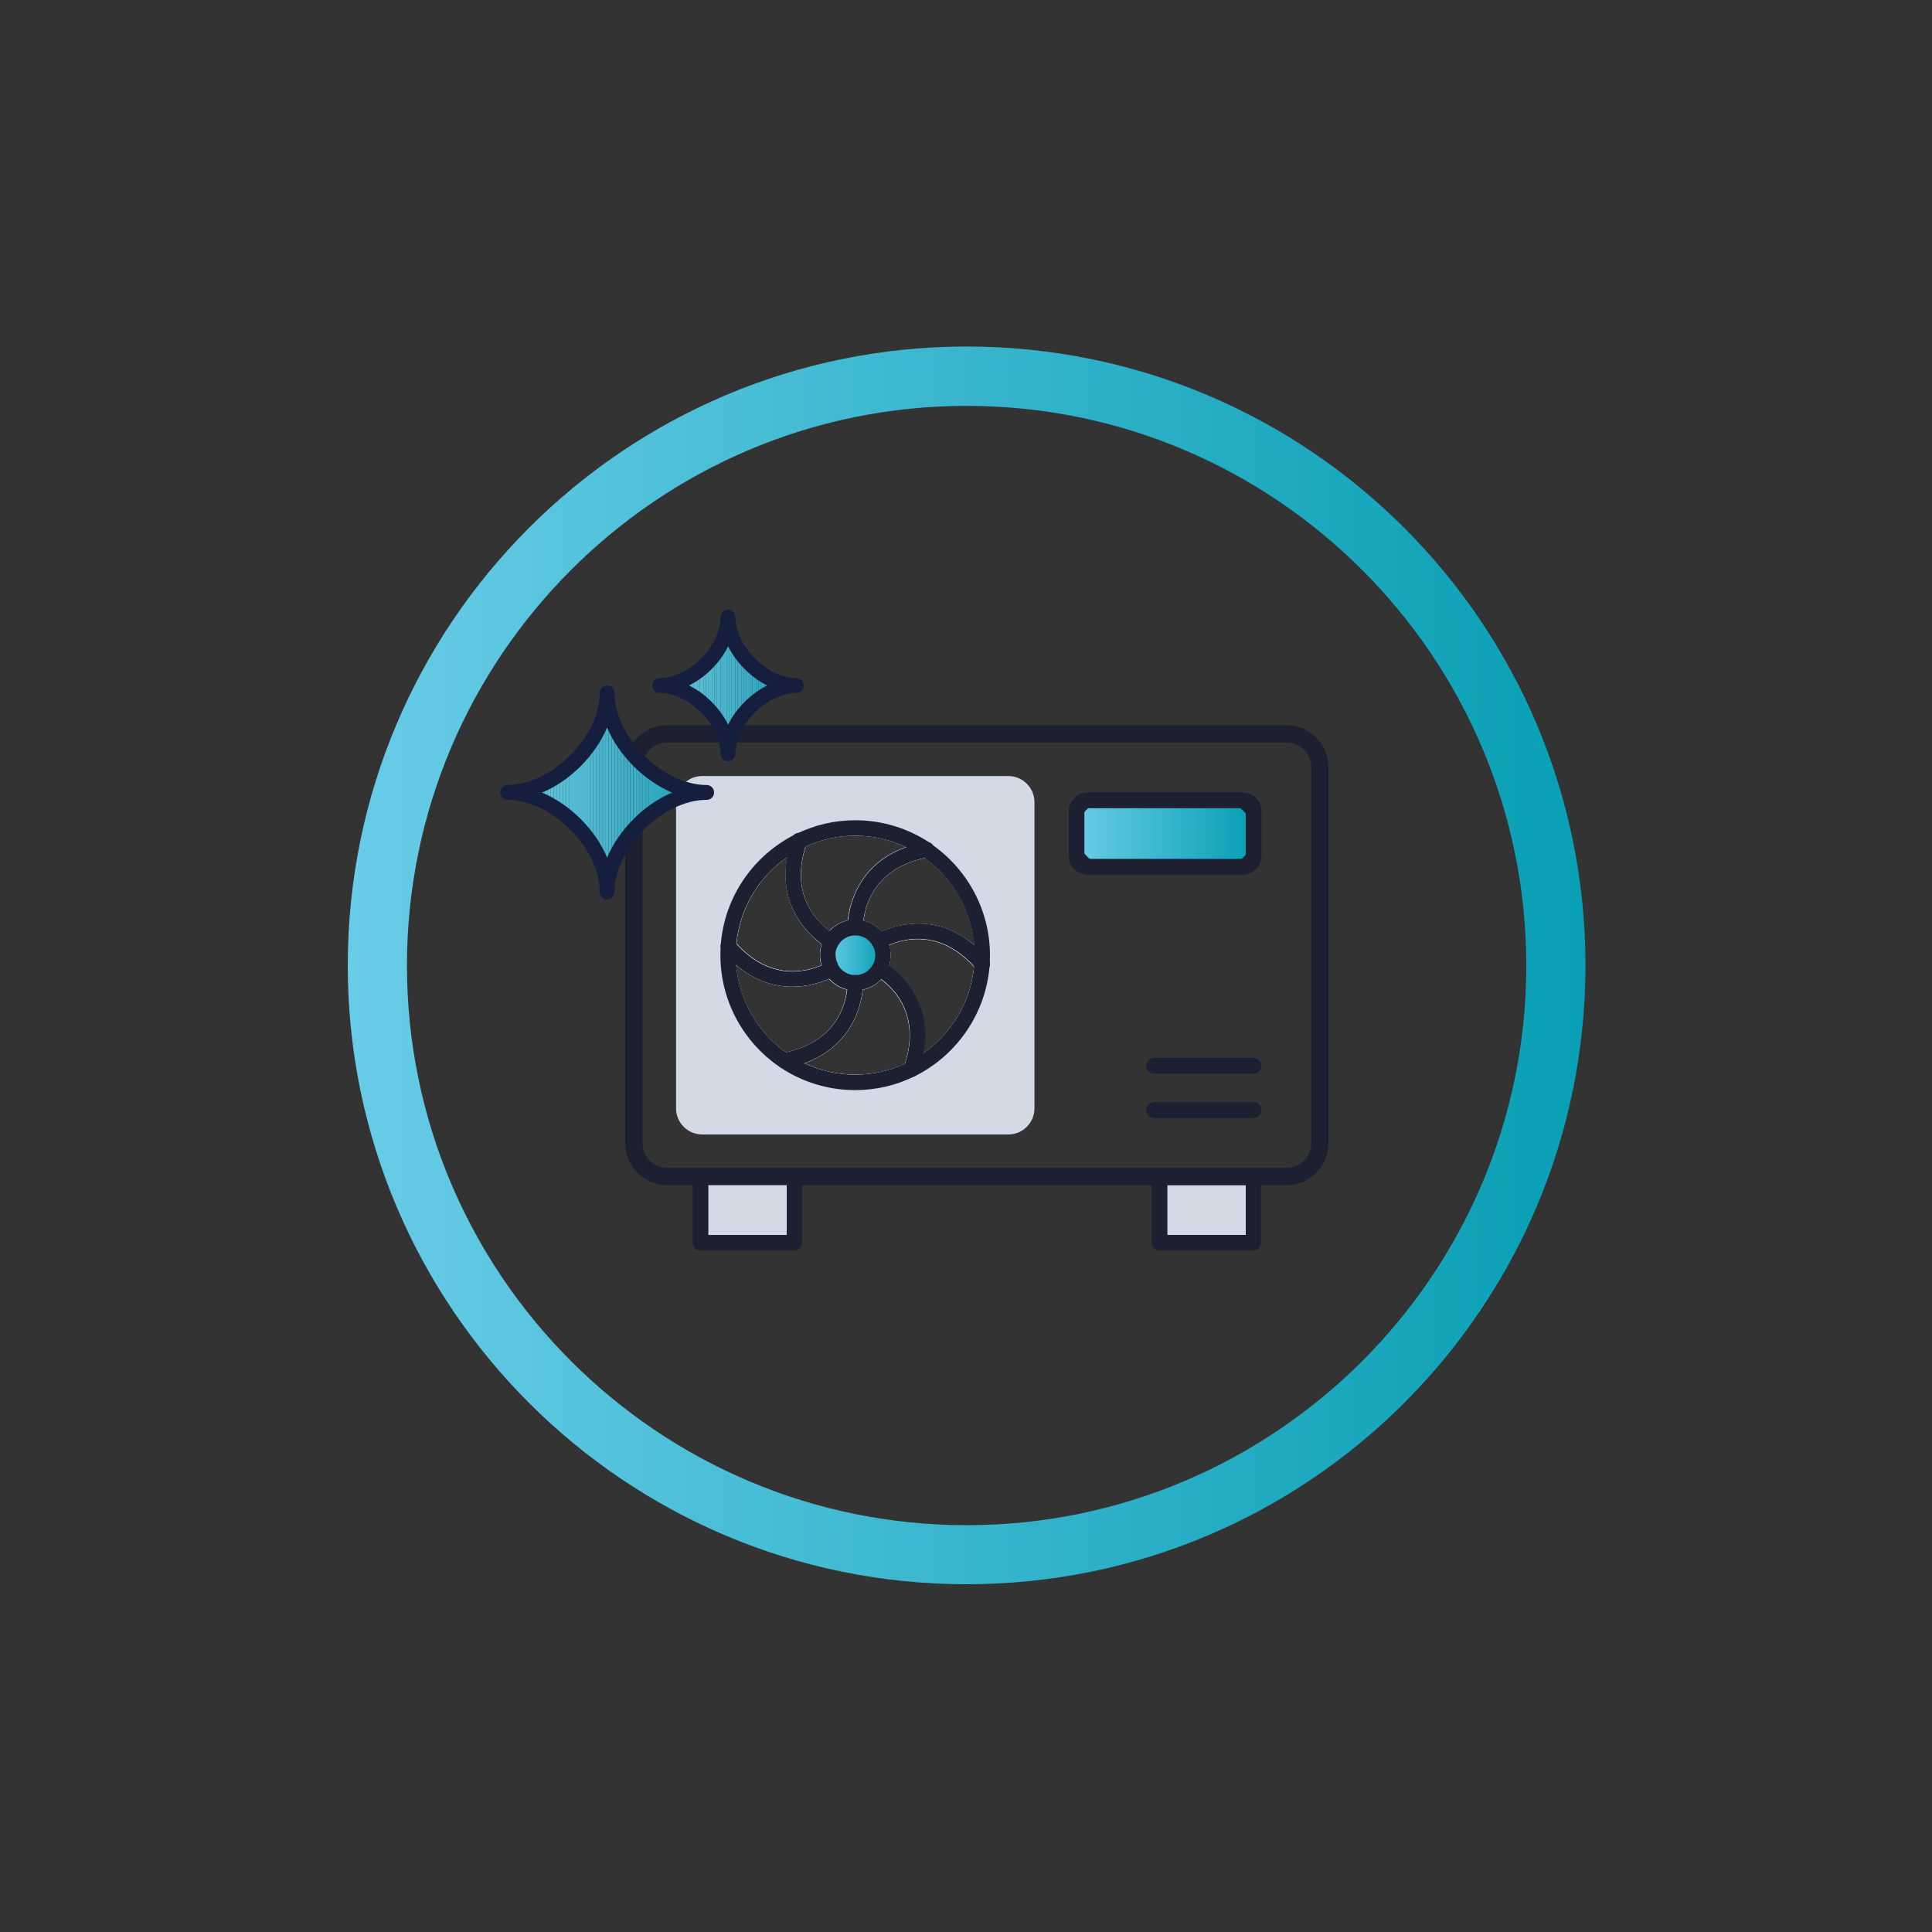 <?xml version="1.0" encoding="utf-8"?>
<svg xmlns="http://www.w3.org/2000/svg" xmlns:xlink="http://www.w3.org/1999/xlink" viewBox="0 0 125 125">
  <rect x="0" y="0" width="125" height="125" fill="#333333" stroke="none"/>
  <defs>
    <style>
      .i {
        fill: #d3d9e5;
      }

      .j {
        fill: #22a4b9;
      }

      .k {
        fill: #5bc0d9;
      }

      .l {
        fill: #15a1b6;
      }

      .m {
        fill: #089fb4;
      }

      .n {
        fill: #41b0c7;
      }

      .o {
        fill: #1da2b8;
      }

      .p {
        fill: #65c8e2;
      }

      .q {
        fill: #65c9e3;
      }

      .r {
        fill: #47b3cb;
      }

      .s {
        fill: #18a1b7;
      }

      .t {
        fill: #3daec5;
      }

      .u {
        fill: #90d6e6;
      }

      .v {
        fill: #1c2030;
      }

      .w {
        fill: #3aacc3;
      }

      .x {
        fill: #53bad3;
      }

      .y {
        fill: #60c3dd;
      }

      .z {
        fill: #57bdd6;
      }

      .aa {
        fill: #2ca7bd;
      }

      .ab {
        fill: #30a8be;
      }

      .ac {
        fill: #151f3d;
      }

      .ad {
        fill: #5fc2dd;
      }

      .ae {
        fill: #61c4de;
      }

      .af {
        fill: #0d9fb5;
      }

      .ag {
        fill: #3eaec6;
      }

      .ah {
        fill: #55bbd4;
      }

      .ai {
        fill: #fff;
      }

      .aj {
        fill: url(#c);
      }

      .ak {
        fill: #52b9d2;
      }

      .al {
        fill: #20a3b9;
      }

      .am {
        fill: #66cae4;
      }

      .an {
        fill: #42b0c8;
      }

      .ao {
        fill: #45b2c9;
      }

      .ap {
        fill: #4bb5cd;
      }

      .aq {
        fill: #26a5bb;
      }

      .ar {
        fill: none;
      }

      .as {
        fill: #39acc3;
      }

      .at {
        fill: #4eb7d0;
      }

      .au {
        fill: #2aa6bc;
      }

      .av {
        clip-path: url(#h);
      }

      .aw {
        fill: #40afc6;
      }

      .ax {
        fill: #2ea7be;
      }

      .ay {
        fill: #63c6e0;
      }

      .az {
        fill: #5abfd8;
      }

      .ba {
        fill: #46b2ca;
      }

      .bb {
        fill: #24a4ba;
      }

      .bc {
        fill: #44b1c9;
      }

      .bd {
        fill: url(#e);
      }

      .be {
        fill: #35aac1;
      }

      .bf {
        fill: url(#f);
      }

      .bg {
        fill: #4ab4cd;
      }

      .bh {
        fill: #56bcd5;
      }

      .bi {
        clip-path: url(#g);
      }

      .bj {
        fill: #4cb6ce;
      }

      .bk {
        fill: #58bdd7;
      }

      .bl {
        fill: #50b8d1;
      }

      .bm {
        fill: #11a0b5;
      }

      .bn {
        fill: #5dc1db;
      }

      .bo {
        fill: #4db6cf;
      }

      .bp {
        fill: #48b4cc;
      }

      .bq {
        fill: #67cbe5;
      }

      .br {
        fill: #31a8bf;
      }

      .bs {
        fill: #54bbd4;
      }

      .bt {
        fill: #59bed8;
      }

      .bu {
        fill: #5ec2dc;
      }

      .bv {
        fill: #62c5df;
      }

      .bw {
        fill: #33a9c0;
      }

      .bx {
        fill: #5cc0da;
      }

      .by {
        fill: #3cadc4;
      }

      .bz {
        fill: #38abc2;
      }

      .ca {
        fill: #64c7e1;
      }

      .cb {
        fill: #28a5bc;
      }

      .cc {
        fill: #1ba2b7;
      }

      .cd {
        fill: #68cce7;
      }

      .ce {
        fill: #4fb8d0;
      }

      .cf {
        fill: #36aac1;
      }
    </style>
    <linearGradient id="c" x1="22.5" y1="62.46" x2="102.58" y2="62.46" gradientUnits="userSpaceOnUse">
      <stop offset="0" stop-color="#68cce7"/>
      <stop offset="1" stop-color="#089fb4"/>
    </linearGradient>
    <linearGradient id="e" x1="69.65" y1="53.92" x2="81.1" y2="53.92" xlink:href="#c"/>
    <linearGradient id="f" x1="53.55" y1="61.8" x2="57.12" y2="61.8" xlink:href="#c"/>
    <clipPath id="g">
      <path class="ar" d="M39.28,44.84c0,3.12-3.32,6.44-6.44,6.44,3.12,0,6.44,3.32,6.44,6.44,0-3.12,3.32-6.44,6.44-6.44-3.12,0-6.44-3.32-6.44-6.44Z"/>
    </clipPath>
    <clipPath id="h">
      <path class="ar" d="M47.1,39.93c0,2.14-2.28,4.42-4.42,4.42,2.14,0,4.42,2.28,4.42,4.42,0-2.14,2.28-4.42,4.42-4.42-2.14,0-4.42-2.28-4.42-4.42Z"/>
    </clipPath>
  </defs>
  <g id="b" data-name="Gradient Circle">
    <path class="aj" d="M62.54,26.26c19.96,0,36.21,16.24,36.21,36.21s-16.24,36.21-36.21,36.21-36.21-16.24-36.21-36.21S42.57,26.26,62.54,26.26h0ZM62.54,22.42c-22.11,0-40.04,17.93-40.04,40.04s17.93,40.04,40.04,40.04,40.04-17.93,40.04-40.04-17.93-40.04-40.04-40.04h0Z"/>
  </g>
  <g id="d" data-name="Icon Elements">
    <g>
      <g>
        <polygon class="i" points="50.9 76.56 50.9 79.91 45.82 79.91 45.82 76.67 45.31 76.67 45.31 76.62 45.82 76.62 45.82 76.56 50.9 76.56"/>
        <rect class="v" x="44.81" y="76.11" width=".5" height=".44"/>
        <rect class="v" x="44.81" y="76.62" width="1" height=".06"/>
        <path class="v" d="M45.55,75.67h-.47c.07-.04.15-.06.23-.06s.17.02.23.06Z"/>
        <path class="v" d="M51.63,75.67h-.47c.07-.04.15-.06.23-.06s.16.02.23.06Z"/>
        <path class="v" d="M51.9,76.11v.06h-.5v-.06h-.5s0-.04,0-.06h1s0,.04,0,.06Z"/>
      </g>
      <g>
        <rect class="u" x="75.02" y="76.11" width=".5" height=".06"/>
        <rect class="i" x="75.52" y="76.67" width="5.08" height="3.23"/>
        <rect class="u" x="80.6" y="76.11" width=".5" height=".06"/>
        <path class="v" d="M75.25,75.67h-.47c.07-.04.15-.06.23-.06s.17.02.23.06Z"/>
        <rect class="v" x="75.02" y="76.11" width=".5" height=".06"/>
        <path class="v" d="M81.61,76.11v.06h-1v-.06s0-.04,0-.06c.02-.17.12-.31.26-.38.07-.04.15-.06.23-.06s.16.02.23.06c.14.08.24.22.26.38,0,.02,0,.04,0,.06Z"/>
      </g>
      <path class="v" d="M81.1,71.32h-6.44c-.28,0-.5.23-.5.5s.22.5.5.5h6.44c.28,0,.5-.22.5-.5s-.23-.5-.5-.5Z"/>
      <path class="v" d="M81.1,68.46h-6.44c-.28,0-.5.22-.5.5s.22.5.5.5h6.44c.28,0,.5-.23.5-.5s-.23-.5-.5-.5Z"/>
      <path class="v" d="M70.37,51.28h10.02c.67,0,1.22.55,1.22,1.22v2.86c0,.67-.55,1.22-1.22,1.22h-10.02c-.67,0-1.22-.55-1.22-1.22v-2.86c0-.67.55-1.22,1.22-1.22Z"/>
      <path class="v" d="M83.25,46.92h-40.09c-1.49,0-2.71,1.21-2.71,2.71v24.34c0,1.49,1.22,2.71,2.71,2.71h1.65v3.73c0,.28.23.5.5.5h6.08c.28,0,.5-.23.5-.5v-3.73h22.62v3.73c0,.28.23.5.5.5h6.08c.28,0,.5-.23.5-.5v-3.73h1.65c1.49,0,2.71-1.21,2.71-2.71v-24.34c0-1.49-1.21-2.71-2.71-2.71ZM50.9,79.91h-5.08v-3.23h5.08v3.23ZM80.6,79.91h-5.08v-3.23h5.08v3.23ZM84.84,73.97c0,.88-.71,1.59-1.59,1.59h-40.09c-.87,0-1.59-.71-1.59-1.59v-24.34c0-.88.71-1.59,1.59-1.59h40.09c.87,0,1.59.71,1.59,1.59v24.34Z"/>
      <path class="i" d="M45.43,73.4h19.81c.93,0,1.69-.76,1.69-1.69v-19.81c0-.93-.76-1.69-1.69-1.69h-19.81c-.93,0-1.69.76-1.69,1.69v19.81c0,.93.76,1.69,1.69,1.69ZM53.16,61.09c-.07.22-.11.46-.11.71,0,.23.03.45.1.65-1.06.46-3.33.98-5.5-1.4.22-2.32,1.47-4.34,3.29-5.6-.57,3.16,1.31,4.96,2.23,5.64ZM57.51,62.51c.07-.22.11-.46.11-.71,0-.23-.03-.45-.1-.65,1.06-.46,3.33-.98,5.5,1.4-.22,2.32-1.47,4.34-3.28,5.6.57-3.16-1.31-4.96-2.23-5.63ZM58.54,68.83c-.98.45-2.06.7-3.2.7s-2.3-.26-3.29-.74c3.02-1.09,3.64-3.61,3.77-4.75.46-.1.88-.34,1.19-.67.93.69,2.52,2.39,1.54,5.46ZM57.04,60.27c-.31-.34-.71-.59-1.17-.7.13-1.15.81-3.37,3.96-4.06,1.8,1.29,3.02,3.32,3.22,5.65-2.45-2.08-4.95-1.35-6-.89ZM54.86,59.56c-.46.1-.87.34-1.19.67-.93-.69-2.52-2.39-1.54-5.46h0c.98-.45,2.06-.7,3.2-.7s2.29.26,3.29.74c-3.02,1.09-3.64,3.61-3.77,4.75ZM51.26,63.84c1.02,0,1.86-.28,2.37-.51.31.34.71.59,1.17.7-.13,1.15-.81,3.37-3.96,4.06-1.8-1.29-3.02-3.32-3.22-5.65,1.27,1.07,2.55,1.4,3.63,1.4Z"/>
      <g>
        <rect class="bd" x="69.65" y="51.78" width="11.45" height="4.29" rx="2.15" ry="2.15"/>
        <path class="v" d="M80.39,51.28h-10.02c-.67,0-1.22.55-1.22,1.22v2.86c0,.67.55,1.22,1.22,1.22h10.02c.67,0,1.22-.55,1.22-1.22v-2.86c0-.67-.55-1.22-1.22-1.22ZM80.6,55.36c0,.12-.1.21-.21.21h-10.02c-.12,0-.21-.1-.21-.21v-2.86c0-.12.1-.21.21-.21h10.02c.12,0,.21.1.21.21v2.86Z"/>
      </g>
      <path class="v" d="M81.61,71.82c0,.28-.23.5-.5.5h-6.44c-.28,0-.5-.22-.5-.5s.22-.5.5-.5h6.44c.28,0,.5.23.5.5Z"/>
      <path class="v" d="M81.61,68.96c0,.28-.23.5-.5.5h-6.44c-.28,0-.5-.23-.5-.5s.22-.5.5-.5h6.44c.28,0,.5.22.5.5Z"/>
      <g>
        <g>
          <path class="ai" d="M63.57,61.65h0c-.05-2.6-1.3-4.91-3.22-6.38-.32-.25-.66-.47-1.02-.67-1.18-.66-2.54-1.03-3.99-1.03-1.12,0-2.18.22-3.15.63-.38.16-.74.34-1.09.55-2.1,1.26-3.59,3.44-3.92,5.98-.05.35-.07.71-.07,1.07,0,.05,0,.1,0,.15.05,2.6,1.3,4.91,3.22,6.38.32.25.66.47,1.02.67,1.18.66,2.54,1.03,3.99,1.03,1.12,0,2.18-.22,3.15-.63h0c.38-.16.74-.34,1.09-.55h0c2.1-1.27,3.59-3.44,3.92-5.98.05-.35.07-.71.07-1.07,0-.05,0-.1,0-.15ZM63.04,61.16c-2.45-2.08-4.95-1.35-6-.89-.31-.34-.71-.59-1.17-.7.13-1.15.81-3.37,3.96-4.06,1.8,1.29,3.02,3.32,3.22,5.65ZM52.13,54.76c.98-.45,2.06-.7,3.2-.7s2.29.26,3.29.74c-3.02,1.09-3.64,3.61-3.77,4.75-.46.1-.87.34-1.19.67-.93-.69-2.52-2.39-1.54-5.46h0ZM50.93,55.45c-.57,3.16,1.31,4.96,2.23,5.64-.07.22-.11.46-.11.71,0,.23.03.45.1.65-1.06.46-3.33.98-5.5-1.4.22-2.32,1.47-4.34,3.29-5.6ZM47.63,62.44c1.27,1.07,2.55,1.4,3.63,1.4,1.02,0,1.86-.28,2.37-.51.31.34.71.59,1.17.7-.13,1.15-.81,3.37-3.96,4.06-1.8-1.29-3.02-3.32-3.22-5.65ZM55.34,69.53c-1.18,0-2.3-.26-3.29-.74,3.02-1.09,3.64-3.61,3.77-4.75.46-.1.88-.34,1.19-.67.93.69,2.52,2.39,1.54,5.46-.98.45-2.06.7-3.2.7ZM59.74,68.14c.57-3.16-1.31-4.96-2.23-5.63.07-.22.11-.46.11-.71,0-.23-.03-.45-.1-.65,1.06-.46,3.33-.98,5.5,1.4-.22,2.32-1.47,4.34-3.28,5.6Z"/>
          <path class="v" d="M60.27,54.6s0,0,0,0c-.04-.03-.07-.05-.11-.07,0,0,0,0,0,0-1.38-.92-3.04-1.46-4.82-1.46-1.36,0-2.64.31-3.79.87,0,0,0,0,0,0-.03.01-.06.03-.09.04-2.69,1.34-4.6,4.03-4.83,7.18,0,0,0,0,0,0,0,.02,0,.04,0,.07h0c-.01.19-.02.38-.02.57,0,2.98,1.5,5.62,3.79,7.2,0,0,0,0,0,0,.03.02.07.05.1.07,0,0,0,0,0,0,1.38.92,3.05,1.46,4.83,1.46,1.36,0,2.64-.31,3.79-.87,0,0,0,0,0,0,.02-.01.05-.02.07-.03,0,0,0,0,0,0,2.69-1.34,4.6-4.03,4.84-7.18,0,0,0,0,0,0,0-.02,0-.05,0-.07h0c.01-.19.02-.38.02-.57,0-2.98-1.51-5.63-3.8-7.2ZM63.06,61.8c0,.25-.01.5-.04.74-.22,2.32-1.47,4.34-3.28,5.6-.38.26-.78.5-1.21.69-.98.45-2.06.7-3.2.7s-2.3-.26-3.29-.74c-.42-.2-.82-.43-1.19-.7-1.8-1.29-3.02-3.32-3.22-5.65-.02-.21-.03-.43-.03-.64,0-.25.01-.5.04-.74.22-2.32,1.47-4.34,3.29-5.6.38-.26.78-.49,1.2-.69h0c.98-.45,2.06-.7,3.2-.7s2.29.26,3.29.74c.42.2.82.43,1.19.7,1.8,1.29,3.02,3.32,3.22,5.65.02.21.03.43.03.64Z"/>
        </g>
        <g>
          <circle class="bf" cx="55.34" cy="61.8" r="1.79"/>
          <path class="v" d="M54.84,60.08s-.04.01-.05.02c-.02,0-.04.01-.05.02-.02,0-.03.01-.05.02-.02,0-.04.01-.05.02-.03.01-.07.03-.1.05-.03.02-.06.03-.09.05-.02,0-.03.02-.05.03,0,0-.01,0-.02,0-.01,0-.02.02-.04.02,0,0,0,0-.01,0,0,0-.01,0-.02.01-.02.01-.03.02-.05.03-.03.02-.06.05-.09.08t0,0s-.05.04-.07.06c.19.15.25.41.14.62.23-.37.63-.62,1.09-.62-.25,0-.45-.19-.49-.43ZM57.53,61.14c-.1-.33-.27-.63-.49-.88-.31-.34-.71-.59-1.17-.7-.17-.04-.35-.06-.53-.06-.16,0-.32.02-.47.05-.46.1-.87.34-1.19.67-.23.24-.41.54-.51.86-.07.22-.11.46-.11.71,0,.23.03.45.1.65.1.33.27.63.49.88.31.34.71.59,1.17.7.17.04.35.06.53.06.16,0,.32-.02.47-.05.46-.1.88-.34,1.19-.67.23-.24.41-.54.51-.86.07-.22.11-.46.11-.71,0-.23-.03-.45-.1-.65ZM54.23,62.45c-.11-.19-.18-.42-.18-.65s.06-.45.17-.63c0-.01.01-.02.02-.03.23-.37.63-.62,1.09-.62h.01c.71,0,1.29.58,1.29,1.29,0,.23-.06.45-.17.63,0,.01-.01.02-.02.03-.23.37-.63.62-1.09.62h-.01c-.47,0-.88-.26-1.11-.63ZM54.05,61.8c0-.23.06-.45.17-.63-.09.16-.26.24-.43.24-.06,0-.13-.01-.19-.04,0,0,0,.02,0,.02,0,.02-.01.04-.01.06,0,.02,0,.04,0,.06,0,0,0,.01,0,.02,0,.02,0,.05,0,.07,0,.06-.01.13-.01.19,0,.04,0,.08,0,.12,0,.03,0,.06,0,.09,0,0,0,0,0,0,0,.03,0,.06.01.09,0,0,0,0,0,.01,0,.03.01.07.02.1h0c.23-.09.5,0,.63.22-.11-.19-.18-.42-.18-.65ZM54.84,60.08s-.04.01-.05.02c-.02,0-.04.01-.05.02-.02,0-.03.01-.05.02-.02,0-.04.01-.05.02-.03.01-.07.03-.1.05-.03.02-.06.03-.09.05-.02,0-.03.02-.05.03,0,0-.01,0-.02,0-.01,0-.02.02-.04.02,0,0,0,0-.01,0,0,0-.01,0-.02.01-.02.01-.03.02-.05.03-.03.02-.06.05-.09.08t0,0s-.05.04-.07.06c.19.15.25.41.14.62.23-.37.63-.62,1.09-.62-.25,0-.45-.19-.49-.43Z"/>
        </g>
        <path class="v" d="M60.34,55.27c-.07.1-.18.17-.31.2-.07.01-.14.03-.21.04-3.14.69-3.82,2.91-3.96,4.06-.02.18-.03.33-.03.45,0,.02,0,.04,0,.06-.03.24-.24.43-.49.43h-.01c-.25,0-.45-.19-.49-.43,0-.03,0-.05,0-.08,0-.1,0-.25.03-.44.12-1.14.74-3.66,3.77-4.75.22-.08.45-.15.69-.21.17-.04.34-.08.52-.12.11-.02.22,0,.32.04,0,0,0,0,0,0,.04.02.08.04.11.07t0,0c.08.07.14.17.16.28.03.14,0,.28-.09.39Z"/>
        <path class="v" d="M54.23,61.13s-.01.02-.02.03c-.09.16-.26.24-.43.24-.06,0-.13-.01-.19-.04-.02,0-.05-.02-.07-.04-.09-.05-.21-.13-.37-.25-.92-.68-2.8-2.48-2.23-5.64.04-.23.09-.46.16-.71.05-.17.1-.34.16-.51.04-.11.11-.2.21-.26.03-.02.06-.03.09-.04,0,0,0,0,0,0,.11-.04.23-.04.34,0,.13.05.24.15.29.27.05.11.06.24.02.37-.02.07-.05.13-.07.2h0c-.98,3.07.61,4.77,1.54,5.46.14.11.27.19.37.25.02.01.03.02.05.04.19.15.25.41.14.62Z"/>
        <path class="v" d="M54.1,63.09s-.04.03-.07.04c-.09.05-.22.12-.4.2-.51.22-1.35.51-2.37.51-1.08,0-2.36-.32-3.63-1.4-.18-.15-.35-.31-.53-.49-.12-.12-.24-.25-.36-.39-.08-.09-.12-.21-.12-.32h0s0-.05,0-.07c0,0,0,0,0,0,.02-.12.08-.23.17-.31.11-.09.24-.13.38-.12.12.01.24.07.33.17.05.05.09.11.14.16,2.17,2.38,4.44,1.85,5.5,1.4.17-.07.3-.14.4-.2.02,0,.04-.02.06-.03.23-.09.5,0,.63.22.12.22.06.49-.13.64Z"/>
        <path class="v" d="M55.84,63.6c0,.1,0,.25-.03.44-.12,1.14-.75,3.66-3.77,4.75-.22.08-.45.15-.69.21-.17.04-.34.08-.52.12-.03,0-.06,0-.09,0-.08,0-.16-.02-.23-.06,0,0,0,0,0,0-.04-.02-.07-.04-.1-.07,0,0,0,0,0,0-.08-.07-.13-.17-.16-.28-.03-.14,0-.28.09-.39.07-.1.18-.17.31-.2.07-.01.14-.03.21-.04,3.14-.69,3.82-2.91,3.96-4.06.02-.18.03-.33.03-.45,0-.02,0-.04,0-.06.04-.24.24-.43.5-.43h.01c.25,0,.45.19.49.43h0s0,.05,0,.08Z"/>
        <path class="v" d="M59.74,68.14c-.04.23-.09.47-.16.71h0c-.05.17-.1.34-.16.51-.04.11-.12.2-.21.26,0,0,0,0,0,0-.02.01-.05.02-.07.03,0,0,0,0,0,0-.06.02-.12.03-.18.03-.05,0-.11,0-.16-.03-.13-.05-.24-.15-.29-.27h0c-.05-.11-.06-.25-.02-.37.02-.07.05-.13.07-.2.98-3.07-.61-4.77-1.54-5.46-.14-.11-.27-.19-.37-.25-.02-.01-.03-.02-.05-.04-.19-.15-.25-.41-.14-.62,0-.01.01-.02.02-.03.13-.21.39-.3.62-.21.02,0,.05.02.07.04.09.05.21.13.37.25.92.68,2.8,2.47,2.23,5.63Z"/>
        <path class="v" d="M64.05,62.36h0s0,.06,0,.08c0,0,0,0,0,0-.02.11-.07.22-.17.3-.09.08-.21.12-.33.12-.02,0-.03,0-.05,0-.12-.01-.24-.07-.33-.17-.05-.05-.09-.11-.14-.16-2.17-2.38-4.44-1.85-5.5-1.4-.17.07-.3.14-.4.2-.02,0-.04.02-.06.03-.23.09-.5,0-.63-.22-.12-.22-.06-.49.13-.64.02-.02.04-.03.07-.04.09-.05.22-.12.4-.2,1.05-.46,3.55-1.19,6,.89.18.15.35.31.53.49h0c.12.12.24.26.36.39.08.09.12.21.12.32Z"/>
      </g>
      <g>
        <g class="bi">
          <rect class="cd" x="32.85" y="44.84" width=".2" height="12.87"/>
          <rect class="bq" x="33.04" y="44.84" width=".2" height="12.87"/>
          <rect class="am" x="33.24" y="44.84" width=".2" height="12.87"/>
          <rect class="q" x="33.44" y="44.84" width=".2" height="12.87"/>
          <rect class="p" x="33.64" y="44.84" width=".2" height="12.87"/>
          <rect class="ca" x="33.84" y="44.84" width=".2" height="12.87"/>
          <rect class="ay" x="34.03" y="44.84" width=".2" height="12.87"/>
          <rect class="bv" x="34.23" y="44.84" width=".2" height="12.87"/>
          <rect class="ae" x="34.43" y="44.84" width=".2" height="12.87"/>
          <rect class="y" x="34.63" y="44.84" width=".2" height="12.87"/>
          <rect class="ad" x="34.83" y="44.84" width=".2" height="12.87"/>
          <rect class="bu" x="35.02" y="44.84" width=".2" height="12.87"/>
          <rect class="bn" x="35.22" y="44.84" width=".2" height="12.87"/>
          <rect class="bx" x="35.42" y="44.84" width=".2" height="12.87"/>
          <rect class="k" x="35.62" y="44.84" width=".2" height="12.87"/>
          <rect class="az" x="35.82" y="44.84" width=".2" height="12.87"/>
          <rect class="bt" x="36.01" y="44.84" width=".2" height="12.87"/>
          <rect class="bk" x="36.21" y="44.84" width=".2" height="12.87"/>
          <rect class="z" x="36.41" y="44.84" width=".2" height="12.87"/>
          <rect class="bh" x="36.61" y="44.84" width=".2" height="12.87"/>
          <rect class="ah" x="36.81" y="44.84" width=".2" height="12.87"/>
          <rect class="bs" x="37" y="44.84" width=".2" height="12.87"/>
          <rect class="x" x="37.2" y="44.84" width=".2" height="12.87"/>
          <rect class="ak" x="37.4" y="44.84" width=".2" height="12.87"/>
          <rect class="bl" x="37.6" y="44.84" width=".2" height="12.87"/>
          <rect class="ce" x="37.8" y="44.84" width=".2" height="12.87"/>
          <rect class="at" x="37.99" y="44.84" width=".2" height="12.87"/>
          <rect class="bo" x="38.19" y="44.84" width=".2" height="12.87"/>
          <rect class="bj" x="38.39" y="44.84" width=".2" height="12.87"/>
          <rect class="ap" x="38.59" y="44.84" width=".2" height="12.87"/>
          <rect class="bg" x="38.79" y="44.84" width=".2" height="12.87"/>
          <rect class="bp" x="38.99" y="44.84" width=".2" height="12.87"/>
          <rect class="r" x="39.18" y="44.84" width=".2" height="12.87"/>
          <rect class="ba" x="39.38" y="44.84" width=".2" height="12.87"/>
          <rect class="ao" x="39.58" y="44.84" width=".2" height="12.87"/>
          <rect class="bc" x="39.78" y="44.84" width=".2" height="12.87"/>
          <rect class="an" x="39.98" y="44.84" width=".2" height="12.87"/>
          <rect class="n" x="40.17" y="44.84" width=".2" height="12.87"/>
          <rect class="aw" x="40.37" y="44.84" width=".2" height="12.87"/>
          <rect class="ag" x="40.57" y="44.84" width=".2" height="12.87"/>
          <rect class="t" x="40.77" y="44.84" width=".2" height="12.87"/>
          <rect class="by" x="40.97" y="44.84" width=".2" height="12.87"/>
          <rect class="w" x="41.16" y="44.84" width=".2" height="12.87"/>
          <rect class="as" x="41.36" y="44.84" width=".2" height="12.87"/>
          <rect class="bz" x="41.56" y="44.84" width=".2" height="12.87"/>
          <rect class="cf" x="41.76" y="44.84" width=".2" height="12.87"/>
          <rect class="be" x="41.96" y="44.84" width=".2" height="12.87"/>
          <rect class="bw" x="42.15" y="44.84" width=".2" height="12.87"/>
          <rect class="br" x="42.35" y="44.84" width=".2" height="12.87"/>
          <rect class="ab" x="42.55" y="44.84" width=".2" height="12.87"/>
          <rect class="ax" x="42.75" y="44.84" width=".2" height="12.87"/>
          <rect class="aa" x="42.95" y="44.84" width=".2" height="12.87"/>
          <rect class="au" x="43.14" y="44.84" width=".2" height="12.87"/>
          <rect class="cb" x="43.34" y="44.84" width=".2" height="12.87"/>
          <rect class="aq" x="43.54" y="44.84" width=".2" height="12.87"/>
          <rect class="bb" x="43.74" y="44.84" width=".2" height="12.87"/>
          <rect class="j" x="43.94" y="44.84" width=".2" height="12.87"/>
          <rect class="al" x="44.13" y="44.84" width=".2" height="12.87"/>
          <rect class="o" x="44.33" y="44.84" width=".2" height="12.87"/>
          <rect class="cc" x="44.53" y="44.84" width=".2" height="12.87"/>
          <rect class="s" x="44.73" y="44.84" width=".2" height="12.87"/>
          <rect class="l" x="44.93" y="44.84" width=".2" height="12.87"/>
          <rect class="bm" x="45.13" y="44.84" width=".2" height="12.87"/>
          <rect class="af" x="45.32" y="44.84" width=".2" height="12.87"/>
          <rect class="m" x="45.52" y="44.84" width=".2" height="12.87"/>
        </g>
        <path class="ac" d="M39.28,58.19c-.26,0-.48-.21-.48-.48,0-2.84-3.12-5.96-5.96-5.96-.26,0-.48-.21-.48-.48s.21-.48.48-.48c2.84,0,5.96-3.12,5.96-5.96,0-.26.21-.48.48-.48s.48.21.48.48c0,2.84,3.12,5.96,5.96,5.96.26,0,.48.21.48.48s-.21.48-.48.48c-2.84,0-5.96,3.12-5.96,5.96,0,.26-.21.48-.48.48ZM35.07,51.28c.88.37,1.74.95,2.5,1.71s1.34,1.61,1.71,2.5c.37-.88.95-1.74,1.71-2.5s1.61-1.34,2.5-1.71c-.88-.37-1.74-.95-2.5-1.71s-1.34-1.61-1.71-2.5c-.37.88-.95,1.74-1.71,2.5s-1.61,1.34-2.5,1.71Z"/>
      </g>
      <g>
        <g class="av">
          <rect class="cd" x="42.68" y="39.93" width=".14" height="8.84"/>
          <rect class="bq" x="42.82" y="39.93" width=".14" height="8.84"/>
          <rect class="am" x="42.96" y="39.93" width=".14" height="8.84"/>
          <rect class="q" x="43.09" y="39.93" width=".14" height="8.84"/>
          <rect class="p" x="43.23" y="39.93" width=".14" height="8.84"/>
          <rect class="ca" x="43.36" y="39.93" width=".14" height="8.84"/>
          <rect class="ay" x="43.5" y="39.93" width=".14" height="8.84"/>
          <rect class="bv" x="43.64" y="39.93" width=".14" height="8.84"/>
          <rect class="ae" x="43.77" y="39.93" width=".14" height="8.84"/>
          <rect class="y" x="43.91" y="39.93" width=".14" height="8.84"/>
          <rect class="ad" x="44.04" y="39.93" width=".14" height="8.84"/>
          <rect class="bu" x="44.18" y="39.93" width=".14" height="8.84"/>
          <rect class="bn" x="44.32" y="39.93" width=".14" height="8.84"/>
          <rect class="bx" x="44.45" y="39.93" width=".14" height="8.84"/>
          <rect class="k" x="44.59" y="39.93" width=".14" height="8.84"/>
          <rect class="az" x="44.72" y="39.93" width=".14" height="8.84"/>
          <rect class="bt" x="44.86" y="39.93" width=".14" height="8.84"/>
          <rect class="bk" x="45" y="39.93" width=".14" height="8.84"/>
          <rect class="z" x="45.13" y="39.93" width=".14" height="8.84"/>
          <rect class="bh" x="45.27" y="39.93" width=".14" height="8.84"/>
          <rect class="ah" x="45.4" y="39.93" width=".14" height="8.84"/>
          <rect class="bs" x="45.54" y="39.93" width=".14" height="8.84"/>
          <rect class="x" x="45.68" y="39.93" width=".14" height="8.84"/>
          <rect class="ak" x="45.81" y="39.93" width=".14" height="8.84"/>
          <rect class="bl" x="45.95" y="39.93" width=".14" height="8.84"/>
          <rect class="ce" x="46.08" y="39.93" width=".14" height="8.84"/>
          <rect class="at" x="46.22" y="39.93" width=".14" height="8.84"/>
          <rect class="bo" x="46.36" y="39.93" width=".14" height="8.84"/>
          <rect class="bj" x="46.49" y="39.93" width=".14" height="8.84"/>
          <rect class="ap" x="46.63" y="39.93" width=".14" height="8.84"/>
          <rect class="bg" x="46.76" y="39.93" width=".14" height="8.84"/>
          <rect class="bp" x="46.9" y="39.93" width=".14" height="8.84"/>
          <rect class="r" x="47.04" y="39.93" width=".14" height="8.84"/>
          <rect class="ba" x="47.17" y="39.93" width=".14" height="8.84"/>
          <rect class="ao" x="47.31" y="39.93" width=".14" height="8.84"/>
          <rect class="bc" x="47.44" y="39.93" width=".14" height="8.84"/>
          <rect class="an" x="47.58" y="39.93" width=".14" height="8.84"/>
          <rect class="n" x="47.72" y="39.93" width=".14" height="8.84"/>
          <rect class="aw" x="47.85" y="39.93" width=".14" height="8.84"/>
          <rect class="ag" x="47.99" y="39.93" width=".14" height="8.84"/>
          <rect class="t" x="48.12" y="39.93" width=".14" height="8.84"/>
          <rect class="by" x="48.26" y="39.93" width=".14" height="8.84"/>
          <rect class="w" x="48.4" y="39.93" width=".14" height="8.84"/>
          <rect class="as" x="48.53" y="39.93" width=".14" height="8.84"/>
          <rect class="bz" x="48.67" y="39.93" width=".14" height="8.84"/>
          <rect class="cf" x="48.8" y="39.93" width=".14" height="8.84"/>
          <rect class="be" x="48.94" y="39.93" width=".14" height="8.84"/>
          <rect class="bw" x="49.08" y="39.93" width=".14" height="8.84"/>
          <rect class="br" x="49.21" y="39.93" width=".14" height="8.84"/>
          <rect class="ab" x="49.35" y="39.93" width=".14" height="8.84"/>
          <rect class="ax" x="49.48" y="39.93" width=".14" height="8.84"/>
          <rect class="aa" x="49.62" y="39.93" width=".14" height="8.84"/>
          <rect class="au" x="49.76" y="39.93" width=".14" height="8.84"/>
          <rect class="cb" x="49.89" y="39.93" width=".14" height="8.84"/>
          <rect class="aq" x="50.03" y="39.93" width=".14" height="8.84"/>
          <rect class="bb" x="50.16" y="39.93" width=".14" height="8.84"/>
          <rect class="j" x="50.3" y="39.93" width=".14" height="8.84"/>
          <rect class="al" x="50.44" y="39.93" width=".14" height="8.84"/>
          <rect class="o" x="50.57" y="39.93" width=".14" height="8.84"/>
          <rect class="cc" x="50.71" y="39.93" width=".14" height="8.84"/>
          <rect class="s" x="50.84" y="39.93" width=".14" height="8.84"/>
          <rect class="l" x="50.98" y="39.93" width=".14" height="8.84"/>
          <rect class="bm" x="51.12" y="39.93" width=".14" height="8.84"/>
          <rect class="af" x="51.25" y="39.93" width=".14" height="8.84"/>
          <rect class="m" x="51.39" y="39.93" width=".14" height="8.84"/>
        </g>
        <path class="ac" d="M47.1,49.25c-.26,0-.48-.21-.48-.48,0-1.88-2.06-3.94-3.94-3.94-.26,0-.48-.21-.48-.48s.21-.48.48-.48c1.88,0,3.94-2.06,3.94-3.94,0-.26.21-.48.48-.48s.48.21.48.48c0,1.88,2.06,3.94,3.94,3.94.26,0,.48.21.48.48s-.21.48-.48.48c-1.88,0-3.94,2.06-3.94,3.94,0,.26-.21.48-.48.48ZM44.58,44.35c1.07.53,1.99,1.46,2.53,2.53.53-1.07,1.46-1.99,2.53-2.53-1.07-.53-1.99-1.46-2.53-2.53-.53,1.07-1.46,1.99-2.53,2.53Z"/>
      </g>
    </g>
  </g>
</svg>